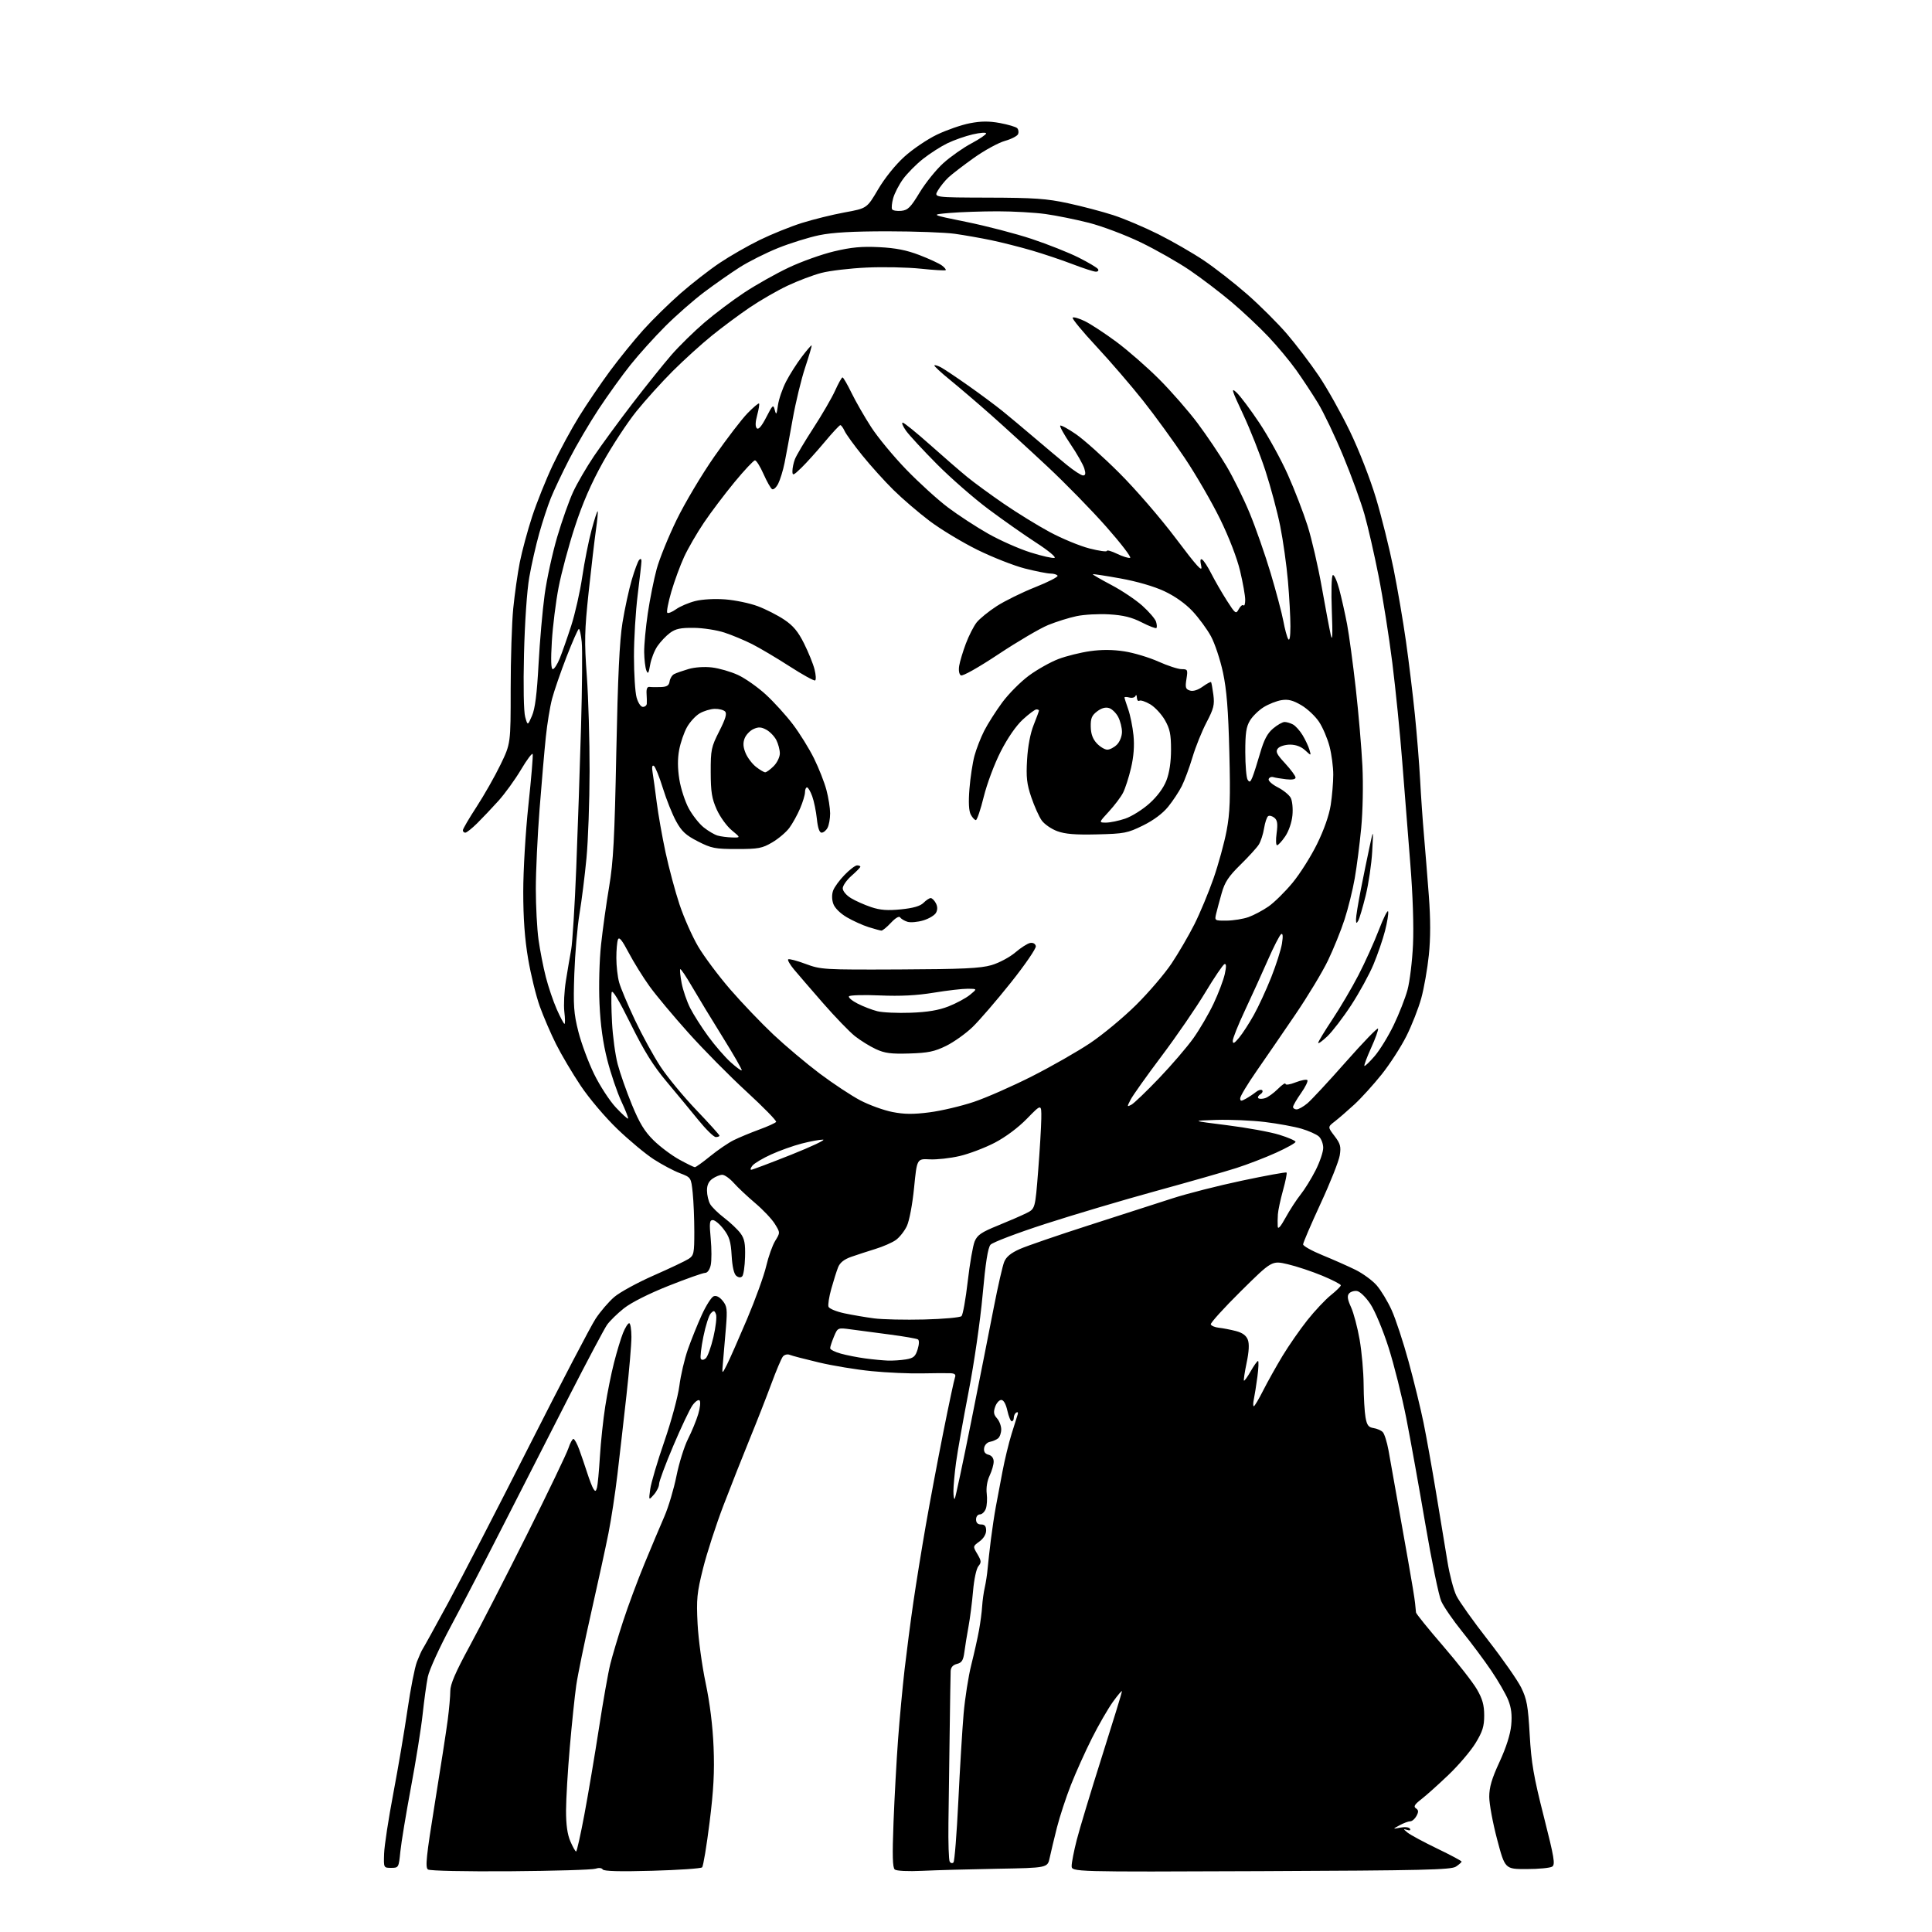 <?xml version="1.0" encoding="UTF-8" standalone="no"?>
<svg 
  version="1.1" 
  xmlns="http://www.w3.org/2000/svg" 
  xmlns:xlink="http://www.w3.org/1999/xlink" 
  xmlns:svg="http://www.w3.org/2000/svg"
  xmlns:rdf="http://www.w3.org/1999/02/22-rdf-syntax-ns#"
  xmlns:cc="http://creativecommons.org/ns#"
  xmlns:dc="http://purl.org/dc/elements/1.1/"
  viewBox="0 0 768 768"
  width="768"
  height="768"
>
<style>svg {background-color: white; }</style>"
<path stroke="none" fill="black" fill-rule="evenodd" d="M203.00,743.85C184.88,743.98 170.92,743.69 170.13,743.15C168.98,742.38 169.44,737.99 172.85,716.86C175.11,702.91 177.42,687.98 177.98,683.68C178.54,679.38 179.00,674.20 179.00,672.18C179.01,669.49 181.07,664.72 186.62,654.50C190.81,646.80 201.09,626.77 209.48,610.00C217.86,593.23 225.26,577.81 225.93,575.75C226.61,573.69 227.51,572.00 227.94,572.00C228.37,572.00 229.42,573.91 230.27,576.25C231.13,578.59 232.54,582.75 233.43,585.50C234.31,588.25 235.42,591.12 235.91,591.88C236.61,592.99 236.89,592.89 237.31,591.38C237.60,590.35 238.12,584.77 238.47,579.00C238.82,573.23 239.78,564.23 240.60,559.01C241.41,553.78 242.98,545.98 244.09,541.67C245.19,537.35 246.79,532.06 247.65,529.91C248.51,527.76 249.62,526.00 250.11,526.00C250.60,526.00 251.00,528.46 251.00,531.46C251.00,534.46 250.11,544.93 249.02,554.71C247.93,564.49 246.33,578.58 245.45,586.00C244.58,593.42 242.97,604.00 241.87,609.50C240.78,615.00 237.69,629.17 235.01,641.00C232.33,652.83 229.65,665.88 229.06,670.00C228.47,674.12 227.32,685.15 226.51,694.50C225.69,703.85 225.02,715.21 225.01,719.74C225.00,725.39 225.55,729.25 226.74,731.99C227.69,734.20 228.71,736.00 229.01,736.00C229.31,736.00 230.79,729.36 232.31,721.25C233.83,713.14 236.43,697.73 238.09,687.00C239.74,676.27 241.77,664.80 242.60,661.50C243.42,658.20 245.71,650.55 247.68,644.50C249.65,638.45 253.50,628.10 256.23,621.50C258.95,614.90 262.50,606.49 264.10,602.82C265.70,599.15 267.86,591.91 268.90,586.74C269.94,581.57 272.01,574.95 273.49,572.02C274.97,569.09 276.81,564.64 277.56,562.12C278.32,559.60 278.56,557.16 278.09,556.69C277.63,556.23 276.35,557.12 275.25,558.67C274.15,560.23 270.72,567.47 267.63,574.76C264.53,582.05 262.00,588.86 262.00,589.90C262.00,590.93 261.07,592.84 259.93,594.14C257.86,596.50 257.86,596.50 258.47,592.00C258.80,589.52 261.32,580.98 264.08,573.00C266.85,564.98 269.52,555.10 270.06,550.88C270.59,546.69 272.12,540.17 273.45,536.38C274.78,532.60 277.26,526.44 278.96,522.71C280.67,518.97 282.79,515.63 283.69,515.29C284.72,514.89 286.02,515.54 287.27,517.08C289.00,519.21 289.16,520.45 288.59,527.50C288.23,531.90 287.71,537.98 287.44,541.00C286.94,546.50 286.94,546.50 288.96,542.50C290.07,540.30 293.68,532.11 296.99,524.30C300.30,516.49 303.71,507.04 304.58,503.30C305.45,499.56 307.06,495.04 308.16,493.25C310.16,490.00 310.16,490.00 308.01,486.52C306.83,484.60 303.32,480.89 300.22,478.27C297.12,475.64 293.28,472.04 291.69,470.25C290.10,468.46 288.04,467.00 287.12,467.00C286.20,467.00 284.44,467.70 283.22,468.56C281.70,469.63 281.01,471.11 281.04,473.31C281.05,475.06 281.62,477.46 282.29,478.64C282.95,479.81 285.48,482.29 287.91,484.14C290.33,485.99 293.22,488.73 294.34,490.23C295.95,492.41 296.32,494.30 296.17,499.68C296.07,503.38 295.56,506.84 295.04,507.36C294.43,507.97 293.56,507.88 292.65,507.13C291.75,506.38 291.08,503.41 290.84,499.11C290.52,493.54 289.94,491.61 287.67,488.64C286.15,486.64 284.21,485.00 283.36,485.00C282.06,485.00 281.93,486.11 282.52,492.38C282.90,496.44 282.90,501.16 282.53,502.88C282.11,504.76 281.22,506.00 280.26,506.00C279.40,506.00 272.87,508.31 265.77,511.13C257.94,514.24 250.96,517.76 248.04,520.06C245.40,522.15 242.36,525.13 241.28,526.68C240.21,528.23 233.56,540.75 226.52,554.50C219.47,568.25 207.87,590.98 200.74,605.00C193.61,619.02 184.02,637.51 179.42,646.08C174.74,654.79 170.62,663.82 170.06,666.58C169.52,669.28 168.59,676.00 168.00,681.50C167.41,687.00 165.32,700.05 163.36,710.50C161.41,720.95 159.51,732.42 159.15,736.00C158.51,742.41 158.46,742.50 155.50,742.50C152.50,742.50 152.50,742.50 152.69,736.84C152.79,733.72 154.44,722.92 156.36,712.84C158.27,702.75 160.81,687.78 162.00,679.57C163.19,671.36 164.87,662.81 165.74,660.57C166.61,658.33 167.63,656.05 168.02,655.50C168.41,654.95 173.01,646.62 178.23,637.00C183.45,627.38 197.98,599.25 210.51,574.50C223.04,549.75 234.85,527.13 236.75,524.24C238.65,521.34 242.01,517.44 244.20,515.56C246.39,513.69 253.43,509.84 259.84,507.02C266.25,504.20 272.51,501.23 273.75,500.42C275.82,499.07 276.00,498.20 276.00,489.62C276.00,484.49 275.71,477.54 275.36,474.18C274.72,468.06 274.72,468.06 270.23,466.34C267.75,465.40 263.09,462.92 259.86,460.83C256.64,458.75 250.14,453.34 245.42,448.81C240.58,444.16 234.22,436.66 230.83,431.59C227.53,426.65 223.12,419.21 221.04,415.05C218.96,410.90 216.05,404.15 214.57,400.05C213.10,395.95 211.02,387.47 209.95,381.20C208.60,373.30 208.00,365.10 208.00,354.49C208.00,345.96 208.91,330.70 210.05,320.00C211.18,309.44 211.95,300.34 211.75,299.76C211.56,299.18 209.47,301.96 207.11,305.94C204.74,309.92 200.71,315.49 198.15,318.33C195.59,321.17 191.79,325.18 189.71,327.24C187.62,329.31 185.48,331.00 184.96,331.00C184.43,331.00 184.00,330.57 184.00,330.03C184.00,329.50 186.46,325.30 189.46,320.70C192.46,316.09 196.74,308.56 198.96,303.96C203.00,295.61 203.00,295.61 203.00,273.91C203.00,261.98 203.46,247.55 204.02,241.86C204.59,236.16 205.76,227.90 206.63,223.50C207.50,219.10 209.71,210.95 211.52,205.38C213.34,199.82 217.04,190.59 219.74,184.88C222.44,179.17 227.16,170.45 230.24,165.50C233.31,160.55 238.81,152.46 242.45,147.52C246.09,142.59 252.06,135.22 255.71,131.16C259.36,127.09 266.04,120.55 270.54,116.61C275.04,112.67 282.03,107.23 286.07,104.53C290.10,101.82 297.25,97.72 301.95,95.42C306.65,93.12 314.20,90.07 318.73,88.64C323.25,87.22 330.93,85.32 335.79,84.43C344.62,82.82 344.62,82.82 349.06,75.27C351.69,70.80 355.94,65.51 359.50,62.29C362.80,59.29 368.65,55.34 372.50,53.50C376.35,51.66 382.22,49.63 385.54,48.99C390.01,48.13 393.12,48.11 397.50,48.91C400.75,49.52 403.83,50.43 404.34,50.94C404.85,51.45 405.02,52.50 404.72,53.28C404.43,54.05 402.06,55.28 399.47,56.01C396.87,56.74 391.32,59.78 387.13,62.76C382.93,65.75 378.37,69.26 376.99,70.55C375.61,71.85 373.74,74.17 372.83,75.71C371.18,78.50 371.18,78.50 392.84,78.56C411.17,78.61 416.05,78.95 424.56,80.79C430.10,81.98 438.20,84.12 442.56,85.53C446.93,86.95 455.00,90.37 460.50,93.13C466.00,95.89 474.10,100.56 478.50,103.50C482.90,106.45 490.65,112.50 495.73,116.94C500.81,121.39 507.95,128.51 511.60,132.76C515.25,137.02 520.94,144.51 524.24,149.40C527.55,154.30 533.10,164.20 536.58,171.40C540.19,178.86 544.66,190.31 546.97,198.00C549.20,205.43 552.33,218.03 553.94,226.00C555.54,233.97 557.78,247.03 558.90,255.00C560.03,262.98 561.62,276.02 562.43,284.00C563.24,291.98 564.18,303.68 564.52,310.00C564.85,316.32 565.54,326.23 566.05,332.00C566.55,337.77 567.42,348.64 567.99,356.14C568.68,365.40 568.68,372.94 567.99,379.64C567.43,385.06 566.08,392.78 564.98,396.79C563.88,400.79 561.22,407.59 559.05,411.90C556.89,416.20 552.46,423.05 549.22,427.11C545.97,431.17 541.11,436.53 538.41,439.02C535.71,441.50 532.21,444.53 530.63,445.76C527.75,447.98 527.75,447.98 530.49,451.58C532.83,454.65 533.13,455.76 532.57,459.29C532.21,461.56 528.78,470.19 524.95,478.46C521.13,486.73 518.00,494.02 518.00,494.66C518.00,495.29 521.49,497.24 525.75,498.98C530.01,500.72 535.89,503.33 538.82,504.77C541.75,506.22 545.53,508.98 547.23,510.92C548.93,512.86 551.62,517.30 553.20,520.79C554.79,524.28 557.83,533.52 559.96,541.32C562.09,549.12 564.75,560.00 565.87,565.50C566.99,571.00 569.25,583.60 570.89,593.50C572.54,603.40 574.56,615.70 575.40,620.84C576.23,625.98 577.83,632.06 578.95,634.34C580.07,636.63 585.73,644.58 591.53,652.00C597.32,659.42 603.24,667.90 604.69,670.83C606.94,675.41 607.42,678.04 608.08,689.59C608.71,700.74 609.66,706.27 613.67,722.05C617.84,738.49 618.30,741.20 617.00,742.02C616.17,742.54 611.62,742.98 606.88,742.98C598.26,743.00 598.26,743.00 595.13,731.18C593.41,724.67 592.00,717.07 592.00,714.28C592.00,710.44 593.00,707.04 596.10,700.35C598.73,694.65 600.38,689.47 600.73,685.81C601.11,681.73 600.78,678.91 599.55,675.81C598.60,673.44 595.53,668.12 592.73,664.00C589.93,659.88 584.73,652.90 581.17,648.50C577.62,644.10 573.90,638.70 572.92,636.50C571.94,634.30 569.11,620.56 566.62,605.97C564.13,591.38 560.71,572.38 559.02,563.75C557.32,555.12 554.15,542.47 551.97,535.64C549.76,528.72 546.56,521.07 544.75,518.36C542.89,515.59 540.60,513.37 539.41,513.20C538.26,513.04 536.84,513.49 536.24,514.21C535.45,515.16 535.67,516.61 537.06,519.63C538.10,521.90 539.63,527.70 540.47,532.51C541.31,537.32 542.03,545.37 542.06,550.38C542.09,555.40 542.43,561.26 542.81,563.40C543.37,566.55 543.98,567.37 546.00,567.68C547.37,567.89 549.02,568.61 549.67,569.28C550.32,569.95 551.35,573.20 551.95,576.50C552.56,579.80 553.96,587.67 555.06,594.00C556.17,600.33 558.24,612.02 559.68,620.00C561.11,627.98 562.38,635.74 562.51,637.25C562.64,638.76 562.81,640.44 562.88,640.98C562.94,641.52 567.76,647.48 573.59,654.23C579.41,660.98 585.48,668.75 587.08,671.50C589.30,675.32 589.98,677.77 589.99,681.87C590.00,686.23 589.36,688.30 586.57,692.88C584.69,695.98 579.85,701.67 575.82,705.52C571.80,709.37 566.92,713.74 565.00,715.22C562.30,717.31 561.81,718.13 562.85,718.84C563.91,719.55 563.96,720.21 563.07,721.87C562.44,723.04 561.32,724.00 560.58,724.00C559.84,724.00 557.94,724.71 556.36,725.57C553.50,727.13 553.50,727.13 556.65,726.51C558.47,726.15 560.09,726.33 560.46,726.93C560.86,727.58 560.41,727.76 559.30,727.41C557.74,726.91 557.77,727.05 559.50,728.47C560.60,729.37 565.89,732.22 571.25,734.81C576.61,737.39 581.00,739.73 581.00,740.01C581.00,740.29 579.99,741.19 578.75,742.01C576.82,743.29 565.90,743.54 501.25,743.81C426.00,744.12 426.00,744.12 426.00,741.72C426.00,740.40 426.91,735.76 428.02,731.41C429.13,727.06 433.63,712.17 438.02,698.31C442.41,684.46 446.00,672.76 446.00,672.32C446.00,671.87 444.39,673.75 442.41,676.50C440.44,679.25 436.67,685.77 434.05,691.00C431.42,696.23 427.67,704.55 425.72,709.50C423.77,714.45 421.26,722.10 420.14,726.50C419.03,730.90 417.74,736.30 417.27,738.50C416.42,742.50 416.42,742.50 396.46,742.86C385.48,743.05 372.08,743.42 366.69,743.68C360.99,743.95 356.38,743.73 355.69,743.16C354.80,742.42 354.68,737.60 355.19,724.34C355.57,714.53 356.38,699.75 356.99,691.50C357.60,683.25 358.78,670.65 359.60,663.50C360.43,656.35 361.98,644.42 363.06,637.00C364.14,629.58 366.36,615.85 367.99,606.50C369.62,597.15 372.77,580.42 374.98,569.33C377.19,558.23 379.28,548.45 379.61,547.58C380.05,546.43 379.57,545.97 377.86,545.88C376.56,545.81 371.45,545.84 366.50,545.94C361.55,546.05 352.55,545.65 346.50,545.05C340.45,544.46 331.00,542.90 325.50,541.59C320.00,540.29 314.78,538.93 313.91,538.56C313.04,538.20 311.83,538.50 311.22,539.23C310.62,539.96 308.56,544.82 306.64,550.03C304.72,555.24 300.85,565.12 298.03,572.00C295.22,578.88 290.51,590.80 287.56,598.50C284.62,606.20 280.98,617.43 279.47,623.47C277.04,633.22 276.80,635.65 277.30,645.47C277.61,651.53 279.05,662.12 280.50,669.00C282.20,677.05 283.32,686.13 283.66,694.50C284.06,704.35 283.67,711.62 282.06,724.48C280.89,733.82 279.56,741.84 279.10,742.30C278.64,742.76 269.71,743.37 259.25,743.66C246.41,744.02 240.02,743.85 239.58,743.13C239.20,742.51 238.03,742.39 236.71,742.84C235.50,743.27 220.32,743.72 203.00,743.85zM379.02,740.34C379.46,739.88 380.32,728.92 380.95,716.00C381.57,703.08 382.52,687.44 383.05,681.26C383.59,675.07 384.96,666.30 386.11,661.76C387.25,657.22 388.64,651.02 389.18,648.00C389.73,644.98 390.29,640.70 390.42,638.50C390.56,636.30 391.02,632.95 391.46,631.05C391.89,629.16 392.41,625.78 392.60,623.55C392.80,621.32 393.38,616.12 393.89,612.00C394.41,607.88 395.29,602.02 395.85,599.00C396.42,595.98 397.60,589.67 398.49,585.00C399.37,580.33 401.01,573.58 402.12,570.00C403.24,566.42 404.34,562.91 404.57,562.20C404.79,561.48 404.53,561.17 403.99,561.51C403.44,561.84 403.00,562.77 403.00,563.56C403.00,564.35 402.64,565.00 402.19,565.00C401.75,565.00 400.96,563.09 400.44,560.75C399.85,558.10 398.95,556.50 398.02,556.50C397.21,556.50 396.12,557.72 395.59,559.22C394.85,561.33 395.01,562.35 396.32,563.80C397.24,564.82 398.00,566.80 398.00,568.21C398.00,569.61 397.44,571.21 396.75,571.77C396.06,572.33 394.60,572.95 393.50,573.15C392.38,573.36 391.37,574.45 391.20,575.63C390.99,577.07 391.55,577.91 392.95,578.28C394.23,578.61 395.00,579.64 395.00,581.01C395.00,582.21 394.28,584.72 393.39,586.59C392.41,588.65 391.96,591.46 392.24,593.74C392.50,595.81 392.33,598.51 391.88,599.75C391.42,600.99 390.36,602.00 389.52,602.00C388.67,602.00 388.00,602.87 388.00,604.00C388.00,605.33 388.67,606.00 390.00,606.00C391.45,606.00 392.00,606.67 392.00,608.42C392.00,609.88 390.95,611.60 389.35,612.76C386.70,614.69 386.70,614.69 388.53,617.78C390.12,620.48 390.17,621.09 388.93,622.58C388.12,623.56 387.20,627.81 386.81,632.40C386.43,636.85 385.62,643.20 385.01,646.50C384.40,649.80 383.66,654.37 383.36,656.67C382.92,660.01 382.34,660.95 380.41,661.43C378.81,661.83 377.97,662.79 377.90,664.27C377.84,665.50 377.67,676.40 377.51,688.50C377.35,700.60 377.13,716.89 377.02,724.71C376.92,732.52 377.14,739.42 377.53,740.04C377.91,740.67 378.58,740.80 379.02,740.34zM379.51,595.82C379.79,595.54 382.75,581.63 386.10,564.91C389.44,548.18 393.49,527.75 395.09,519.50C396.70,511.25 398.54,503.20 399.18,501.62C400.00,499.59 401.86,498.07 405.43,496.49C408.22,495.26 420.62,491.00 433.00,487.02C445.38,483.05 460.22,478.26 465.99,476.39C471.75,474.51 484.24,471.33 493.74,469.32C503.24,467.31 511.20,465.86 511.43,466.10C511.67,466.34 511.03,469.53 510.01,473.19C509.00,476.86 508.08,481.13 507.98,482.68C507.87,484.23 507.84,486.40 507.91,487.50C508.00,488.85 509.02,487.71 511.06,484.00C512.72,480.98 515.40,476.86 517.00,474.86C518.61,472.85 521.29,468.52 522.96,465.23C524.63,461.94 526.00,457.92 526.00,456.28C526.00,454.65 525.21,452.61 524.25,451.75C523.29,450.90 520.19,449.51 517.36,448.68C514.53,447.85 508.00,446.65 502.86,446.02C497.71,445.39 489.00,445.01 483.50,445.18C473.50,445.50 473.50,445.50 487.77,447.29C495.62,448.27 504.96,449.98 508.52,451.08C512.09,452.18 515.00,453.45 515.00,453.90C515.00,454.35 511.51,456.30 507.25,458.23C502.99,460.16 495.90,462.89 491.50,464.30C487.10,465.71 472.70,469.83 459.50,473.45C446.30,477.07 426.44,482.98 415.36,486.57C404.29,490.16 394.56,493.86 393.74,494.80C392.70,495.99 391.76,501.99 390.60,514.81C389.66,525.14 387.23,541.91 385.02,553.31C382.87,564.41 380.63,577.02 380.05,581.32C379.47,585.62 379.00,590.76 379.00,592.74C379.00,594.72 379.23,596.10 379.51,595.82zM498.41,559.00C498.72,559.00 500.39,556.19 502.12,552.76C503.86,549.33 507.32,543.14 509.81,539.01C512.31,534.88 516.76,528.48 519.69,524.79C522.63,521.09 526.82,516.63 529.01,514.87C531.21,513.11 533.00,511.33 533.00,510.93C533.00,510.52 529.67,508.80 525.59,507.10C521.52,505.41 515.36,503.36 511.89,502.55C505.59,501.08 505.59,501.08 493.28,513.25C486.51,519.95 481.13,525.89 481.31,526.46C481.50,527.03 482.97,527.64 484.58,527.81C486.18,527.98 489.21,528.57 491.29,529.11C493.90,529.79 495.38,530.88 496.03,532.57C496.66,534.23 496.50,537.22 495.55,541.75C494.78,545.45 494.30,548.63 494.49,548.83C494.68,549.02 495.89,547.34 497.17,545.09C498.45,542.85 499.76,541.01 500.08,541.01C500.41,541.00 500.29,543.81 499.84,547.25C499.38,550.69 498.74,554.74 498.42,556.25C498.10,557.76 498.10,559.00 498.41,559.00zM280.52,539.98C281.26,539.37 282.64,535.58 283.58,531.56C284.53,527.54 285.00,523.43 284.62,522.44C284.02,520.89 283.74,520.84 282.56,522.07C281.80,522.86 280.47,527.03 279.60,531.35C278.72,535.66 278.27,539.62 278.59,540.15C278.95,540.73 279.70,540.66 280.52,539.98zM353.00,540.86C354.93,540.92 358.13,540.71 360.12,540.38C363.15,539.88 363.90,539.23 364.77,536.39C365.41,534.32 365.45,532.78 364.88,532.43C364.37,532.11 359.35,531.24 353.72,530.50C348.10,529.76 341.14,528.83 338.25,528.45C333.01,527.74 333.01,527.74 331.50,531.34C330.68,533.32 330.00,535.38 330.00,535.93C330.00,536.48 331.91,537.45 334.25,538.09C336.59,538.74 340.98,539.60 344.00,540.00C347.02,540.41 351.07,540.79 353.00,540.86zM367.36,524.52C374.98,524.33 381.67,523.73 382.22,523.18C382.76,522.64 383.88,516.42 384.69,509.36C385.50,502.31 386.74,495.16 387.45,493.46C388.51,490.93 390.14,489.82 396.62,487.19C400.95,485.44 406.07,483.21 408.00,482.25C411.50,480.50 411.50,480.50 412.68,465.50C413.33,457.25 413.89,447.86 413.93,444.64C414.00,438.77 414.00,438.77 408.25,444.67C404.74,448.28 399.73,452.01 395.39,454.27C391.47,456.30 385.20,458.68 381.45,459.55C377.70,460.42 372.35,461.01 369.57,460.86C364.50,460.59 364.50,460.59 363.36,472.17C362.70,478.80 361.47,485.31 360.48,487.40C359.53,489.40 357.56,491.89 356.11,492.92C354.65,493.96 350.99,495.56 347.98,496.48C344.97,497.41 340.63,498.82 338.35,499.62C335.50,500.63 333.88,501.93 333.15,503.79C332.56,505.28 331.35,509.11 330.46,512.30C329.56,515.50 329.06,518.72 329.35,519.47C329.64,520.22 332.49,521.39 335.69,522.07C338.88,522.74 344.20,523.65 347.50,524.08C350.80,524.51 359.74,524.71 367.36,524.52zM298.63,465.00C299.11,464.99 306.25,462.30 314.50,459.02C322.75,455.73 328.44,453.03 327.14,453.02C325.85,453.01 322.05,453.71 318.70,454.58C315.35,455.44 309.89,457.39 306.56,458.91C303.23,460.42 299.88,462.41 299.13,463.33C298.37,464.25 298.15,465.00 298.63,465.00zM276.21,463.98C276.60,463.99 279.37,462.01 282.36,459.57C285.35,457.14 289.53,454.29 291.65,453.24C293.77,452.19 298.32,450.30 301.77,449.03C305.22,447.77 308.26,446.39 308.52,445.97C308.78,445.54 303.49,440.13 296.75,433.93C290.01,427.74 279.63,417.23 273.67,410.58C267.71,403.94 260.74,395.60 258.19,392.05C255.63,388.50 251.91,382.50 249.91,378.71C247.26,373.67 246.11,372.26 245.64,373.49C245.29,374.41 245.00,377.71 245.01,380.83C245.01,383.95 245.50,388.30 246.11,390.50C246.71,392.70 249.55,399.45 252.41,405.50C255.28,411.55 259.84,419.88 262.56,424.00C265.27,428.12 271.65,435.86 276.74,441.19C281.83,446.52 286.00,451.13 286.00,451.44C286.00,451.75 285.34,452.00 284.54,452.00C283.74,452.00 280.63,448.96 277.62,445.25C274.61,441.54 268.94,434.68 265.01,430.00C259.66,423.63 256.07,417.87 250.70,407.01C245.98,397.47 243.39,393.19 243.14,394.50C242.93,395.59 243.00,400.99 243.29,406.49C243.58,412.00 244.59,419.43 245.53,423.00C246.47,426.57 249.01,433.82 251.18,439.10C254.20,446.45 256.22,449.77 259.81,453.30C262.39,455.84 266.98,459.27 270.00,460.94C273.02,462.60 275.82,463.97 276.21,463.98zM249.67,444.66C249.87,444.46 248.67,441.38 247.00,437.82C245.34,434.26 242.83,426.88 241.43,421.42C239.69,414.65 238.70,407.53 238.31,399.00C237.99,391.88 238.25,381.77 238.93,375.50C239.58,369.45 241.02,359.10 242.14,352.50C243.81,342.59 244.31,333.29 244.99,299.00C245.60,268.96 246.27,254.74 247.45,247.50C248.34,242.00 250.00,234.35 251.13,230.50C252.26,226.65 253.59,223.07 254.09,222.55C254.66,221.96 255.00,222.15 254.99,223.05C254.99,223.85 254.31,229.88 253.49,236.46C252.67,243.04 252.00,254.07 252.01,260.96C252.01,267.86 252.48,275.19 253.05,277.25C253.65,279.38 254.72,281.00 255.55,281.00C256.35,281.00 257.05,280.44 257.11,279.75C257.16,279.06 257.13,277.23 257.02,275.69C256.90,273.84 257.30,272.94 258.17,273.06C258.90,273.16 260.93,273.18 262.68,273.12C265.12,273.03 265.94,272.50 266.18,270.85C266.36,269.67 267.18,268.36 268.00,267.95C268.82,267.53 271.39,266.63 273.70,265.95C276.18,265.22 280.02,264.96 283.03,265.32C285.85,265.65 290.48,266.99 293.33,268.30C296.17,269.60 301.15,273.10 304.39,276.06C307.63,279.03 312.49,284.38 315.19,287.95C317.90,291.52 321.67,297.61 323.58,301.47C325.49,305.34 327.71,310.98 328.51,314.00C329.32,317.02 329.98,321.22 329.99,323.32C329.99,325.41 329.53,328.00 328.96,329.07C328.40,330.13 327.33,331.00 326.60,331.00C325.74,331.00 325.09,329.12 324.72,325.53C324.40,322.52 323.58,318.47 322.87,316.53C322.17,314.59 321.24,313.00 320.80,313.00C320.36,313.00 320.00,313.86 320.00,314.92C320.00,315.97 319.12,318.89 318.04,321.40C316.97,323.91 315.05,327.37 313.79,329.08C312.53,330.79 309.48,333.39 307.00,334.85C302.98,337.22 301.49,337.50 292.93,337.50C284.25,337.50 282.81,337.22 277.43,334.47C272.63,332.02 270.98,330.50 268.77,326.47C267.26,323.74 264.89,317.81 263.50,313.30C262.11,308.79 260.49,304.81 259.92,304.45C259.23,304.03 259.06,304.95 259.43,307.15C259.73,308.99 260.47,314.32 261.06,319.00C261.65,323.68 263.23,332.59 264.56,338.81C265.90,345.03 268.39,354.35 270.11,359.53C271.83,364.70 275.16,372.21 277.51,376.22C279.87,380.22 285.60,387.89 290.25,393.27C294.90,398.64 302.64,406.74 307.45,411.27C312.26,415.79 320.54,422.76 325.84,426.75C331.15,430.74 338.42,435.54 341.99,437.42C345.57,439.29 351.32,441.37 354.76,442.04C359.50,442.97 363.08,443.00 369.50,442.17C374.17,441.57 382.08,439.70 387.08,438.03C392.08,436.35 402.51,431.76 410.26,427.83C418.01,423.90 428.43,417.95 433.42,414.60C438.41,411.25 446.59,404.46 451.60,399.50C456.60,394.55 462.96,387.12 465.72,382.99C468.48,378.86 472.56,371.85 474.80,367.41C477.03,362.97 480.45,354.75 482.40,349.16C484.35,343.56 486.68,335.05 487.59,330.24C488.95,323.06 489.14,317.49 488.68,299.00C488.26,282.12 487.62,274.20 486.15,267.30C485.06,262.23 482.91,255.76 481.36,252.91C479.81,250.07 476.50,245.57 474.02,242.93C471.19,239.92 466.99,236.95 462.81,235.00C458.76,233.10 451.90,231.11 445.40,229.94C439.49,228.87 434.55,228.12 434.41,228.26C434.27,228.40 437.56,230.31 441.73,232.51C445.90,234.70 451.47,238.43 454.10,240.79C456.74,243.16 459.18,246.00 459.54,247.12C459.89,248.24 459.96,249.37 459.69,249.64C459.42,249.91 456.79,248.91 453.85,247.40C449.87,245.37 446.57,244.56 440.97,244.22C436.82,243.97 430.97,244.29 427.97,244.92C424.96,245.55 419.86,247.15 416.63,248.47C413.40,249.79 404.54,255.00 396.94,260.04C388.89,265.38 382.64,268.90 381.96,268.47C381.26,268.04 380.99,266.47 381.30,264.62C381.58,262.91 382.78,258.95 383.95,255.83C385.12,252.72 387.05,248.94 388.22,247.44C389.40,245.95 393.00,243.02 396.22,240.94C399.44,238.86 406.31,235.48 411.50,233.42C416.68,231.37 420.69,229.31 420.40,228.85C420.12,228.38 418.86,228.00 417.60,228.00C416.35,228.00 411.76,227.09 407.41,225.99C403.06,224.88 394.55,221.53 388.50,218.55C382.45,215.56 373.90,210.39 369.50,207.07C365.10,203.74 358.64,198.20 355.16,194.76C351.67,191.32 346.10,185.15 342.79,181.05C339.48,176.96 336.30,172.57 335.73,171.30C335.15,170.04 334.39,169.00 334.04,169.00C333.69,169.00 330.87,172.04 327.77,175.75C324.67,179.46 320.53,184.05 318.57,185.95C315.34,189.07 315.00,189.19 315.00,187.26C315.00,186.09 315.44,183.96 315.99,182.54C316.53,181.11 319.82,175.57 323.29,170.22C326.77,164.87 330.68,158.14 331.98,155.25C333.28,152.36 334.60,150.01 334.92,150.02C335.24,150.03 336.85,152.81 338.50,156.20C340.15,159.59 343.65,165.69 346.28,169.75C348.91,173.82 355.19,181.43 360.25,186.65C365.31,191.88 372.80,198.69 376.90,201.77C381.00,204.85 388.21,209.55 392.92,212.21C397.64,214.87 405.19,218.21 409.70,219.62C414.20,221.04 418.48,222.00 419.20,221.76C419.91,221.51 416.68,218.83 412.00,215.80C407.32,212.77 398.77,206.77 393.00,202.46C387.23,198.16 377.99,190.10 372.48,184.55C366.97,179.00 361.43,173.01 360.16,171.23C358.90,169.45 358.30,168.00 358.84,168.00C359.37,168.00 364.24,171.94 369.66,176.76C375.07,181.59 381.75,187.37 384.50,189.62C387.25,191.87 393.77,196.64 399.00,200.23C404.23,203.82 412.45,208.89 417.28,211.49C422.11,214.09 429.20,217.02 433.03,218.01C436.86,218.99 440.00,219.44 440.00,218.99C440.00,218.55 441.83,219.07 444.07,220.15C446.31,221.23 448.64,221.95 449.24,221.75C449.84,221.55 445.60,216.01 439.80,209.44C434.01,202.87 423.47,192.08 416.38,185.46C409.30,178.84 399.20,169.61 393.95,164.96C388.69,160.31 381.38,154.06 377.71,151.07C374.03,148.09 371.20,145.46 371.43,145.24C371.65,145.02 372.84,145.38 374.07,146.04C375.30,146.70 380.18,149.96 384.90,153.29C389.63,156.62 395.75,161.17 398.50,163.39C401.25,165.62 406.94,170.38 411.15,173.97C415.36,177.56 421.14,182.41 424.00,184.75C426.86,187.09 429.80,189.00 430.53,189.00C431.51,189.00 431.65,188.28 431.04,186.25C430.60,184.74 428.14,180.40 425.58,176.62C423.02,172.83 421.17,169.50 421.46,169.20C421.76,168.91 424.56,170.43 427.69,172.58C430.83,174.74 438.59,181.68 444.94,188.02C451.40,194.46 461.30,205.91 467.38,213.98C475.89,225.29 478.09,227.70 477.52,225.09C477.00,222.72 477.11,221.95 477.91,222.45C478.53,222.83 480.17,225.37 481.55,228.10C482.94,230.83 485.69,235.60 487.66,238.69C491.10,244.06 491.31,244.21 492.43,242.13C493.08,240.92 493.92,240.25 494.30,240.64C494.69,241.02 495.00,240.02 494.99,238.42C494.99,236.81 494.08,231.68 492.97,227.00C491.76,221.89 488.59,213.65 485.02,206.35C481.75,199.67 475.44,188.77 471.00,182.13C466.56,175.48 459.09,165.20 454.39,159.27C449.70,153.35 441.34,143.64 435.81,137.70C430.28,131.77 426.05,126.62 426.40,126.27C426.75,125.91 428.95,126.55 431.27,127.68C433.60,128.82 439.25,132.53 443.84,135.93C448.42,139.34 456.08,146.03 460.85,150.81C465.62,155.59 472.46,163.43 476.06,168.23C479.65,173.03 484.81,180.68 487.51,185.23C490.22,189.78 494.39,198.22 496.77,203.99C499.15,209.75 502.91,220.50 505.11,227.86C507.31,235.23 509.58,243.79 510.15,246.88C510.72,249.97 511.58,253.18 512.06,254.00C512.63,254.97 512.95,253.20 512.96,249.00C512.97,245.43 512.53,237.32 511.98,231.00C511.43,224.68 510.05,214.84 508.91,209.15C507.77,203.46 505.12,193.56 503.03,187.15C500.94,180.74 496.92,170.57 494.09,164.55C489.56,154.92 489.26,153.89 491.57,156.05C493.02,157.40 497.10,162.84 500.64,168.15C504.18,173.46 509.26,182.69 511.92,188.65C514.59,194.62 518.12,203.78 519.78,209.00C521.43,214.22 523.98,225.25 525.44,233.50C526.91,241.75 528.52,250.30 529.02,252.50C529.67,255.28 529.79,252.33 529.42,242.84C529.13,235.09 529.29,228.94 529.81,228.62C530.31,228.31 531.47,230.86 532.38,234.28C533.29,237.70 534.69,243.94 535.49,248.15C536.28,252.36 537.83,263.83 538.94,273.65C540.04,283.47 541.23,297.35 541.58,304.50C541.94,311.87 541.73,322.54 541.10,329.14C540.49,335.55 539.34,344.55 538.53,349.15C537.73,353.75 535.91,361.11 534.48,365.51C533.06,369.90 530.08,377.25 527.88,381.83C525.67,386.42 519.83,396.09 514.90,403.33C509.97,410.58 503.03,420.69 499.47,425.81C495.91,430.94 493.00,435.78 493.00,436.57C493.00,437.78 493.37,437.81 495.25,436.76C496.49,436.07 498.29,434.87 499.26,434.09C500.22,433.31 501.33,433.00 501.73,433.39C502.12,433.79 501.79,434.51 501.00,435.00C500.21,435.49 499.85,436.18 500.20,436.54C500.56,436.89 501.78,436.89 502.91,436.53C504.04,436.17 506.33,434.52 507.99,432.86C509.64,431.20 511.00,430.29 511.00,430.84C511.00,431.41 512.73,431.16 515.01,430.26C517.22,429.40 519.32,428.99 519.69,429.36C520.06,429.73 518.93,432.06 517.18,434.54C515.43,437.03 514.00,439.50 514.00,440.03C514.00,440.56 514.64,441.00 515.42,441.00C516.21,441.00 518.15,439.90 519.74,438.56C521.33,437.22 528.23,429.79 535.06,422.05C541.90,414.31 547.63,408.38 547.80,408.89C547.97,409.40 546.73,412.85 545.04,416.56C543.36,420.28 542.16,423.49 542.37,423.71C542.59,423.92 544.43,422.16 546.46,419.80C548.49,417.43 551.89,411.90 554.01,407.50C556.13,403.10 558.60,396.80 559.50,393.50C560.40,390.20 561.39,382.10 561.69,375.50C562.03,368.19 561.61,355.69 560.63,343.50C559.74,332.50 558.30,314.27 557.43,303.00C556.57,291.73 554.78,273.95 553.47,263.50C552.16,253.05 549.71,237.53 548.02,229.00C546.34,220.47 543.81,209.45 542.41,204.50C541.00,199.55 537.20,189.10 533.95,181.28C530.71,173.45 526.20,164.01 523.94,160.28C521.68,156.56 517.77,150.64 515.26,147.11C512.75,143.59 507.80,137.64 504.25,133.88C500.71,130.13 494.14,123.95 489.65,120.15C485.17,116.36 477.68,110.65 473.00,107.46C468.32,104.28 459.50,99.26 453.39,96.31C447.28,93.37 438.02,89.88 432.82,88.56C427.62,87.24 419.87,85.67 415.61,85.08C411.34,84.49 402.78,84.00 396.58,84.00C390.38,84.00 381.82,84.29 377.56,84.65C369.83,85.31 369.83,85.31 384.16,88.22C392.05,89.82 403.73,92.86 410.12,94.98C416.51,97.11 424.92,100.44 428.80,102.40C432.68,104.35 436.14,106.41 436.48,106.98C436.83,107.54 436.45,108.00 435.62,108.00C434.80,108.00 430.66,106.66 426.42,105.03C422.17,103.40 414.83,100.93 410.10,99.55C405.37,98.17 398.12,96.34 394.00,95.48C389.88,94.62 383.38,93.48 379.57,92.94C375.76,92.40 363.76,91.96 352.90,91.95C338.93,91.95 330.96,92.40 325.63,93.50C321.49,94.36 314.14,96.65 309.30,98.59C304.46,100.54 297.57,104.00 294.00,106.28C290.43,108.56 284.08,113.00 279.90,116.15C275.72,119.29 268.78,125.38 264.47,129.68C260.17,133.98 253.95,140.88 250.66,145.00C247.36,149.12 241.68,157.02 238.03,162.54C234.38,168.07 229.09,177.07 226.28,182.55C223.47,188.03 220.17,194.98 218.96,198.00C217.74,201.03 215.67,207.32 214.36,212.00C213.04,216.68 211.25,224.55 210.39,229.50C209.47,234.78 208.61,247.40 208.30,260.00C207.99,272.82 208.18,282.91 208.77,285.00C209.75,288.50 209.75,288.50 211.47,284.55C212.70,281.73 213.44,275.90 214.08,264.05C214.57,254.95 215.66,242.47 216.51,236.33C217.35,230.19 219.60,219.89 221.50,213.43C223.40,206.98 226.27,198.89 227.87,195.46C229.48,192.02 233.17,185.68 236.08,181.36C238.99,177.04 245.86,167.65 251.34,160.50C256.83,153.35 263.84,144.61 266.91,141.08C269.98,137.55 275.88,131.77 280.00,128.24C284.12,124.71 291.28,119.32 295.91,116.27C300.53,113.22 308.43,108.77 313.47,106.39C318.50,104.00 326.64,101.09 331.56,99.92C338.45,98.28 342.57,97.90 349.50,98.25C356.05,98.58 360.41,99.44 365.50,101.40C369.35,102.88 373.37,104.74 374.43,105.54C375.49,106.33 376.16,107.17 375.93,107.39C375.69,107.62 371.23,107.36 366.00,106.81C360.77,106.26 351.10,106.05 344.50,106.36C337.90,106.66 329.80,107.62 326.50,108.49C323.20,109.35 317.15,111.64 313.06,113.57C308.97,115.50 302.22,119.39 298.06,122.21C293.90,125.03 287.12,130.06 283.00,133.40C278.88,136.73 271.88,143.07 267.46,147.48C263.04,151.89 256.49,159.15 252.90,163.61C249.32,168.08 243.35,177.16 239.65,183.81C235.02,192.12 231.53,200.13 228.49,209.49C226.05,216.97 223.15,227.77 222.05,233.49C220.95,239.20 219.74,248.86 219.37,254.94C218.92,262.37 219.04,266.00 219.74,266.00C220.31,266.00 221.56,264.09 222.50,261.75C223.45,259.41 225.49,253.59 227.04,248.81C228.59,244.03 230.57,235.26 231.45,229.31C232.33,223.37 233.99,214.99 235.15,210.71C236.30,206.42 237.39,203.06 237.58,203.24C237.76,203.43 237.46,206.71 236.91,210.54C236.36,214.37 235.06,225.48 234.01,235.24C232.35,250.84 232.26,254.90 233.27,268.74C233.90,277.41 234.39,294.40 234.37,306.50C234.35,318.60 233.79,334.19 233.13,341.15C232.47,348.10 231.23,358.00 230.37,363.15C229.51,368.29 228.58,379.07 228.30,387.10C227.86,399.79 228.07,402.80 229.91,410.10C231.08,414.72 233.90,422.30 236.17,426.95C238.44,431.60 242.32,437.57 244.80,440.22C247.28,442.86 249.47,444.87 249.67,444.66zM449.77,439.13C450.80,438.57 455.74,433.84 460.73,428.62C465.73,423.39 471.87,416.24 474.38,412.72C476.89,409.20 480.52,402.99 482.44,398.91C484.36,394.84 486.35,389.56 486.87,387.20C487.52,384.21 487.49,383.00 486.75,383.25C486.16,383.45 482.72,388.53 479.09,394.56C475.47,400.58 467.66,411.95 461.74,419.82C455.82,427.69 450.28,435.49 449.43,437.14C447.95,440.00 447.96,440.09 449.77,439.13zM294.85,425.48C295.07,425.26 291.67,419.33 287.29,412.29C282.91,405.26 277.41,396.20 275.07,392.17C272.73,388.14 270.63,385.03 270.41,385.26C270.18,385.49 270.43,387.99 270.96,390.81C271.50,393.63 273.03,398.09 274.36,400.72C275.70,403.35 278.93,408.43 281.55,412.00C284.16,415.57 288.14,420.16 290.38,422.19C292.62,424.22 294.63,425.70 294.85,425.48zM361.50,418.78C354.17,419.00 351.69,418.68 348.15,417.03C345.75,415.92 342.02,413.60 339.84,411.88C337.67,410.15 331.98,404.26 327.19,398.78C322.41,393.30 317.20,387.26 315.62,385.37C314.04,383.47 313.00,381.67 313.31,381.36C313.62,381.05 316.71,381.86 320.18,383.15C326.35,385.44 327.25,385.50 357.58,385.37C382.68,385.26 389.71,384.93 394.11,383.66C397.12,382.78 401.35,380.53 403.58,378.63C405.80,376.73 408.47,375.02 409.52,374.84C410.66,374.64 411.56,375.15 411.76,376.11C411.94,376.99 407.47,383.52 401.82,390.61C396.17,397.70 389.32,405.64 386.61,408.26C383.90,410.87 379.16,414.25 376.09,415.76C371.47,418.02 368.94,418.55 361.50,418.78zM492.56,412.50C493.93,410.85 496.56,406.80 498.40,403.50C500.25,400.20 503.36,393.45 505.33,388.50C507.29,383.55 509.21,377.52 509.60,375.10C510.07,372.14 509.96,370.91 509.27,371.34C508.70,371.69 506.32,376.32 503.99,381.63C501.67,386.94 497.56,395.95 494.88,401.66C492.20,407.36 490.02,412.81 490.04,413.76C490.06,415.09 490.66,414.79 492.56,412.50zM527.64,411.95C525.64,413.84 524.00,415.02 524.00,414.56C524.00,414.10 526.53,409.92 529.62,405.27C532.71,400.63 537.38,392.70 539.99,387.66C542.60,382.62 546.26,374.52 548.12,369.66C549.98,364.79 551.64,361.51 551.82,362.37C551.99,363.23 551.43,366.67 550.57,370.02C549.72,373.36 547.66,379.36 546.00,383.34C544.35,387.31 540.36,394.60 537.14,399.53C533.92,404.47 529.64,410.05 527.64,411.95zM224.40,407.00C224.68,407.00 224.65,404.83 224.33,402.17C224.02,399.51 224.29,394.00 224.94,389.92C225.59,385.84 226.54,380.25 227.05,377.50C227.56,374.75 228.47,360.12 229.07,345.00C229.67,329.88 230.52,304.68 230.97,289.00C231.42,273.32 231.55,258.14 231.25,255.25C230.96,252.36 230.45,250.01 230.11,250.02C229.77,250.03 227.58,255.01 225.22,261.07C222.87,267.14 220.27,274.67 219.45,277.80C218.62,280.94 217.51,287.77 216.97,293.00C216.42,298.23 215.31,311.10 214.49,321.62C213.67,332.14 213.00,346.39 213.00,353.30C213.00,360.21 213.48,369.31 214.07,373.53C214.66,377.76 215.96,384.43 216.97,388.36C217.97,392.28 219.94,398.09 221.34,401.25C222.74,404.41 224.12,407.00 224.40,407.00zM362.00,402.58C368.75,402.33 373.11,401.60 377.07,400.05C380.14,398.84 383.96,396.78 385.57,395.47C388.50,393.07 388.50,393.07 384.74,393.04C382.67,393.02 376.60,393.72 371.24,394.60C364.42,395.72 357.97,396.05 349.75,395.70C343.29,395.42 337.76,395.58 337.47,396.06C337.17,396.53 338.74,397.85 340.95,398.97C343.16,400.10 346.66,401.45 348.73,401.97C350.81,402.50 356.77,402.77 362.00,402.58zM350.35,369.93C349.88,369.90 347.60,369.27 345.29,368.55C342.97,367.82 339.08,366.06 336.64,364.64C333.98,363.08 331.82,360.93 331.24,359.26C330.64,357.55 330.63,355.53 331.19,353.99C331.69,352.62 333.75,349.81 335.76,347.75C337.76,345.69 339.99,344.00 340.70,344.00C341.42,344.00 342.00,344.24 342.00,344.53C342.00,344.82 340.43,346.44 338.50,348.13C336.57,349.82 335.00,352.07 335.00,353.12C335.00,354.20 336.41,355.89 338.25,357.01C340.04,358.10 343.66,359.71 346.30,360.59C349.92,361.80 352.83,362.02 358.16,361.48C363.05,360.99 365.81,360.19 367.11,358.89C368.15,357.85 369.43,357.00 369.96,357.00C370.50,357.00 371.41,357.90 372.00,359.00C372.71,360.33 372.74,361.61 372.09,362.82C371.56,363.83 369.27,365.20 367.01,365.88C364.76,366.55 361.92,366.80 360.71,366.42C359.49,366.04 358.20,365.26 357.83,364.68C357.42,364.04 355.97,364.89 354.17,366.81C352.54,368.57 350.82,369.97 350.35,369.93zM539.92,366.00C539.23,367.21 539.05,367.12 539.03,365.50C539.01,364.40 539.89,359.00 540.97,353.50C542.05,348.00 543.62,340.35 544.45,336.50C545.96,329.50 545.96,329.50 545.47,338.50C545.20,343.45 544.03,351.32 542.88,356.00C541.72,360.68 540.39,365.18 539.92,366.00zM487.64,365.96C490.31,365.93 494.21,365.30 496.30,364.56C498.39,363.81 501.96,361.92 504.23,360.35C506.50,358.78 510.78,354.57 513.74,351.00C516.71,347.43 521.12,340.45 523.55,335.50C526.32,329.87 528.35,324.06 528.98,320.00C529.53,316.43 529.99,311.01 529.99,307.96C530.00,304.91 529.33,299.85 528.51,296.71C527.69,293.56 525.82,289.17 524.34,286.94C522.86,284.71 519.69,281.73 517.28,280.32C513.96,278.37 512.06,277.89 509.41,278.32C507.49,278.63 504.32,279.88 502.36,281.09C500.40,282.30 497.94,284.69 496.90,286.40C495.39,288.87 495.01,291.42 495.02,299.00C495.03,304.23 495.44,309.15 495.95,309.95C496.69,311.12 497.06,310.92 497.86,308.95C498.41,307.60 499.79,303.28 500.93,299.34C502.46,294.05 503.81,291.49 506.08,289.59C507.77,288.16 509.82,287.00 510.64,287.00C511.46,287.00 512.96,287.44 513.98,287.99C514.99,288.53 516.71,290.44 517.80,292.24C518.88,294.03 520.10,296.62 520.51,298.00C521.25,300.50 521.25,300.50 518.81,298.25C517.23,296.79 515.11,296.00 512.81,296.00C510.85,296.00 508.68,296.68 508.00,297.50C506.96,298.75 507.44,299.76 510.88,303.48C513.14,305.94 515.00,308.46 515.00,309.08C515.00,309.80 513.62,310.05 511.25,309.77C509.19,309.53 506.88,309.15 506.13,308.92C505.37,308.69 504.55,309.04 504.31,309.70C504.07,310.35 505.68,311.82 507.90,312.95C510.12,314.08 512.45,315.97 513.08,317.15C513.71,318.33 514.02,321.45 513.76,324.12C513.49,326.92 512.30,330.41 510.90,332.46C509.58,334.40 508.12,335.99 507.66,335.99C507.19,336.00 507.11,333.83 507.48,331.18C507.98,327.48 507.78,326.07 506.61,325.09C505.77,324.40 504.66,324.09 504.13,324.42C503.60,324.74 502.87,326.92 502.49,329.26C502.12,331.59 501.17,334.51 500.38,335.75C499.60,336.98 496.31,340.59 493.07,343.77C488.38,348.38 486.87,350.65 485.64,355.02C484.78,358.04 483.79,361.74 483.43,363.25C482.79,365.97 482.84,366.00 487.64,365.96zM290.98,332.90C294.46,333.00 294.46,333.00 290.87,330.04C288.90,328.42 286.22,324.71 284.91,321.79C282.96,317.44 282.54,314.81 282.52,306.95C282.50,298.05 282.73,296.95 285.92,290.67C288.44,285.70 289.04,283.64 288.21,282.81C287.60,282.20 285.73,281.73 284.06,281.78C282.40,281.83 279.72,282.64 278.11,283.59C276.50,284.54 274.24,287.00 273.09,289.06C271.93,291.11 270.54,295.15 269.99,298.03C269.32,301.56 269.34,305.39 270.05,309.84C270.63,313.46 272.32,318.65 273.79,321.36C275.27,324.08 277.94,327.47 279.73,328.90C281.52,330.33 284.00,331.79 285.24,332.15C286.48,332.51 289.07,332.85 290.98,332.90zM436.12,331.68C427.50,331.89 423.41,331.56 420.26,330.40C417.93,329.54 415.15,327.62 414.09,326.13C413.03,324.64 411.18,320.51 409.97,316.96C408.16,311.63 407.87,309.01 408.28,302.00C408.58,296.72 409.57,291.50 410.89,288.21C412.05,285.31 413.00,282.72 413.00,282.46C413.00,282.21 412.54,282.00 411.98,282.00C411.42,282.00 409.00,283.81 406.60,286.01C403.90,288.50 400.55,293.35 397.79,298.76C395.29,303.66 392.33,311.57 391.05,316.75C389.80,321.84 388.39,326.00 387.92,326.00C387.45,326.00 386.54,325.02 385.90,323.82C385.12,322.36 384.94,318.96 385.37,313.57C385.72,309.13 386.62,303.25 387.35,300.50C388.09,297.75 389.84,293.25 391.24,290.50C392.64,287.75 395.86,282.69 398.39,279.25C400.93,275.81 405.71,271.00 409.02,268.56C412.34,266.12 417.63,263.15 420.78,261.96C423.92,260.77 429.58,259.37 433.34,258.84C437.91,258.19 442.42,258.22 446.97,258.93C450.72,259.51 456.79,261.34 460.48,262.99C464.17,264.65 468.33,266.00 469.72,266.00C472.11,266.00 472.22,266.22 471.63,269.93C471.09,273.29 471.29,273.96 473.00,274.50C474.27,274.90 476.12,274.34 478.06,272.96C479.74,271.76 481.25,270.94 481.42,271.14C481.58,271.34 481.99,273.60 482.33,276.16C482.85,280.17 482.47,281.70 479.61,287.16C477.78,290.65 475.27,296.87 474.04,300.99C472.81,305.11 470.89,310.28 469.78,312.49C468.67,314.69 466.23,318.39 464.35,320.70C462.19,323.37 458.54,326.09 454.35,328.15C448.21,331.17 446.93,331.42 436.12,331.68zM439.69,327.00C441.32,327.00 444.75,326.28 447.32,325.41C449.89,324.53 454.21,321.82 456.92,319.38C460.06,316.56 462.52,313.23 463.68,310.22C464.86,307.16 465.50,302.86 465.50,298.00C465.50,291.88 465.05,289.72 463.06,286.24C461.71,283.89 459.09,281.07 457.23,279.97C455.37,278.88 453.43,278.23 452.92,278.55C452.42,278.86 451.96,278.30 451.92,277.31C451.88,276.31 451.63,276.01 451.37,276.64C451.12,277.27 450.03,277.56 448.95,277.28C447.88,277.00 447.00,276.99 447.00,277.26C447.00,277.53 447.67,279.63 448.48,281.94C449.29,284.25 450.24,288.91 450.58,292.32C450.99,296.46 450.67,300.74 449.60,305.29C448.73,309.02 447.29,313.46 446.42,315.15C445.55,316.85 443.01,320.20 440.79,322.61C436.75,327.00 436.75,327.00 439.69,327.00zM304.18,307.00C304.68,307.00 306.20,305.90 307.55,304.55C308.90,303.20 310.00,300.92 310.00,299.50C310.00,298.07 309.36,295.67 308.59,294.16C307.81,292.66 306.01,290.81 304.59,290.05C302.58,288.97 301.47,288.92 299.49,289.82C298.10,290.46 296.52,292.13 295.99,293.54C295.29,295.36 295.41,297.04 296.39,299.38C297.14,301.19 299.00,303.64 300.51,304.83C302.03,306.02 303.68,307.00 304.18,307.00zM440.17,298.00C441.18,298.00 442.90,297.10 444.00,296.00C445.13,294.87 446.00,292.67 446.00,290.95C446.00,289.27 445.33,286.60 444.51,285.02C443.69,283.44 442.06,281.84 440.89,281.47C439.48,281.02 437.87,281.46 436.13,282.78C434.00,284.39 433.52,285.55 433.59,288.90C433.65,291.76 434.39,293.78 436.01,295.51C437.30,296.88 439.17,298.00 440.17,298.00zM324.03,270.48C323.62,270.74 319.05,268.22 313.89,264.89C308.72,261.56 302.02,257.59 299.00,256.06C295.98,254.53 291.02,252.46 288.00,251.47C284.98,250.47 279.50,249.62 275.83,249.58C270.55,249.52 268.57,249.94 266.33,251.59C264.77,252.74 262.53,255.12 261.33,256.87C260.14,258.61 258.84,261.95 258.44,264.27C257.86,267.71 257.57,268.12 256.93,266.50C256.50,265.40 256.11,262.13 256.07,259.24C256.03,256.35 256.69,249.38 257.52,243.74C258.36,238.11 259.95,230.19 261.05,226.15C262.15,222.11 265.71,213.34 268.97,206.65C272.22,199.96 278.96,188.64 283.95,181.49C288.93,174.35 294.88,166.59 297.17,164.25C299.46,161.91 301.51,160.18 301.73,160.40C301.95,160.62 301.62,162.70 300.99,165.03C300.24,167.83 300.19,169.59 300.85,170.25C301.51,170.91 302.77,169.43 304.60,165.87C307.16,160.88 307.40,160.68 307.99,163.00C308.54,165.13 308.72,164.85 309.24,161.13C309.57,158.72 311.04,154.45 312.50,151.63C313.96,148.82 316.78,144.38 318.77,141.78C320.75,139.17 322.49,137.16 322.64,137.30C322.78,137.44 321.63,141.37 320.08,146.03C318.53,150.69 316.30,159.90 315.12,166.50C313.95,173.10 312.49,180.97 311.88,184.00C311.27,187.03 310.12,190.75 309.34,192.28C308.56,193.81 307.46,194.78 306.90,194.44C306.35,194.10 304.82,191.38 303.50,188.41C302.19,185.43 300.66,183.00 300.11,183.00C299.57,183.00 295.91,186.90 291.98,191.66C288.06,196.42 282.58,203.67 279.82,207.77C277.06,211.86 273.51,217.98 271.95,221.36C270.39,224.74 268.10,230.98 266.86,235.22C265.63,239.47 264.90,243.23 265.25,243.58C265.60,243.93 267.18,243.30 268.76,242.17C270.35,241.04 273.78,239.58 276.40,238.92C279.18,238.22 284.13,237.95 288.33,238.27C292.27,238.58 298.08,239.79 301.24,240.98C304.39,242.16 309.12,244.57 311.73,246.32C315.32,248.72 317.26,251.05 319.64,255.83C321.38,259.32 323.25,263.93 323.79,266.09C324.34,268.25 324.45,270.22 324.03,270.48zM358.27,83.81C360.90,83.55 361.98,82.47 365.59,76.50C367.93,72.65 372.16,67.40 375.00,64.84C377.85,62.28 382.83,58.77 386.09,57.03C389.34,55.30 392.00,53.50 392.00,53.03C392.00,52.56 389.60,52.74 386.67,53.42C383.73,54.10 379.21,55.69 376.61,56.95C374.01,58.21 369.65,61.00 366.92,63.16C364.18,65.32 360.62,68.93 358.98,71.18C357.35,73.43 355.58,76.86 355.05,78.79C354.51,80.73 354.33,82.72 354.63,83.21C354.94,83.71 356.58,83.97 358.27,83.81z" />

</svg>